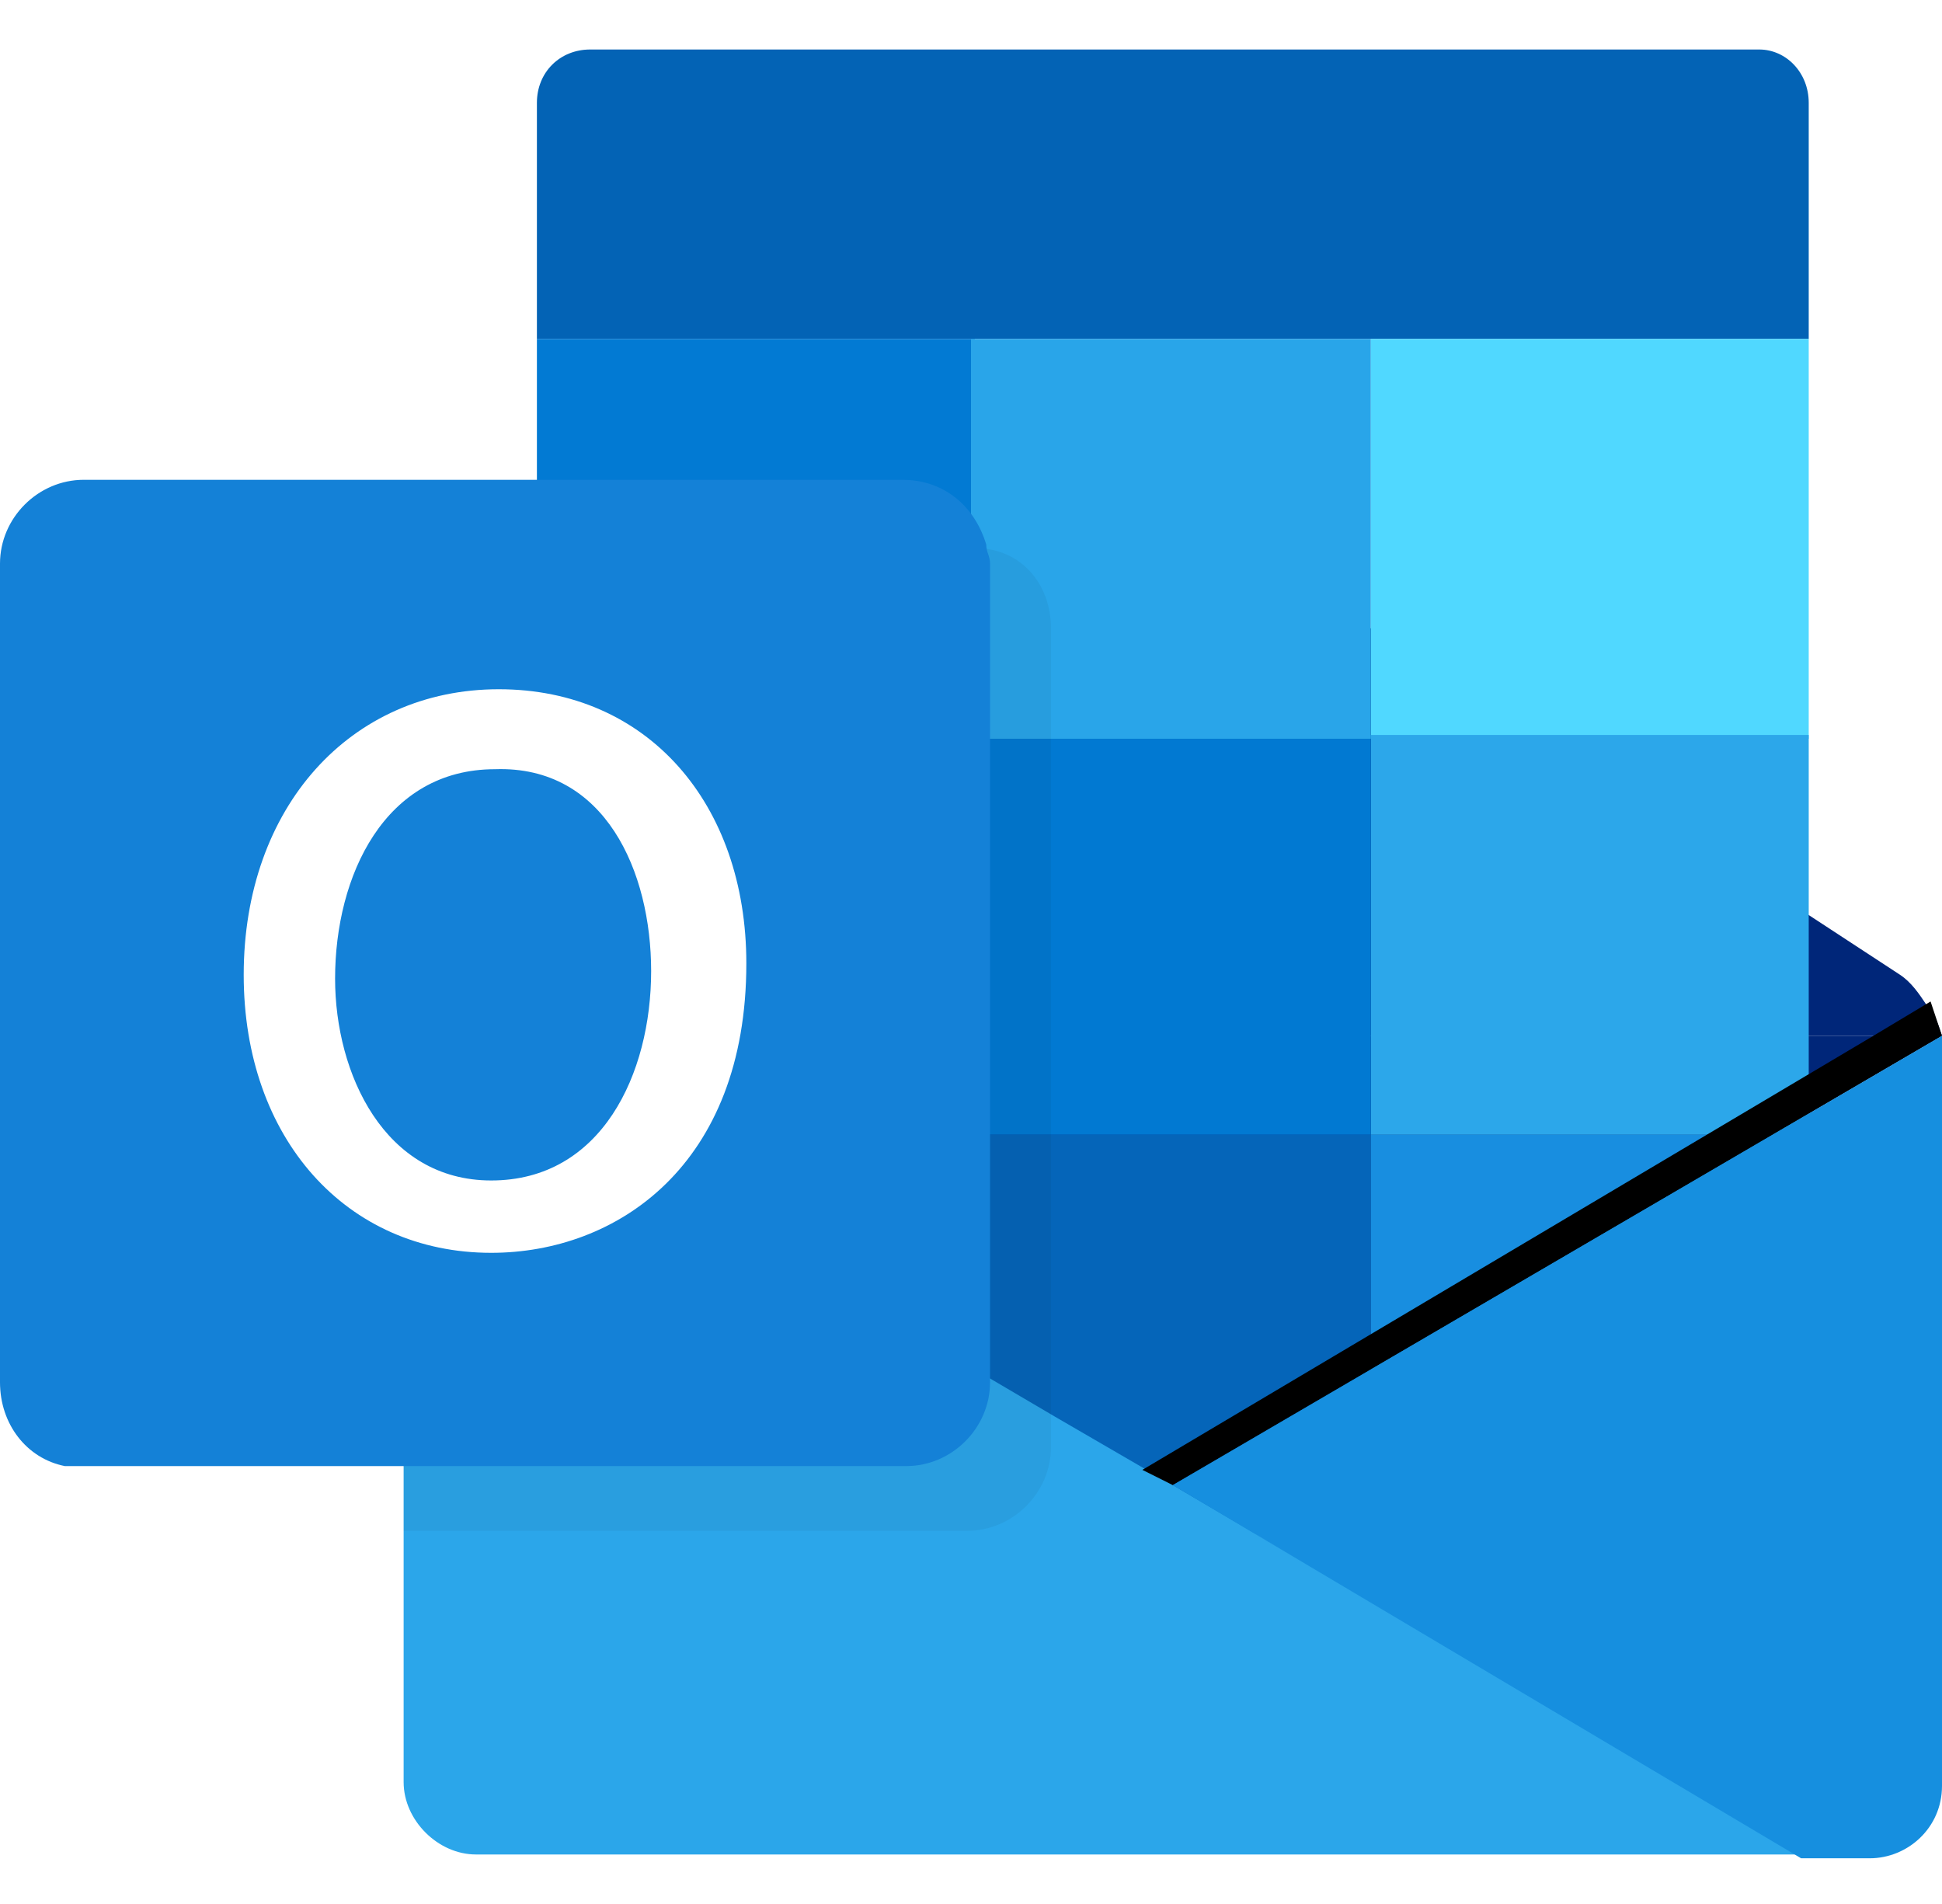 <?xml version="1.0" encoding="utf-8"?>
<!-- Generator: Adobe Illustrator 23.0.1, SVG Export Plug-In . SVG Version: 6.00 Build 0)  -->
<svg version="1.1" id="Layer_1" xmlns="http://www.w3.org/2000/svg" xmlns:xlink="http://www.w3.org/1999/xlink" x="0px" y="0px"
	 viewBox="0 0 51 50" style="enable-background:new 0 0 51 50;" xml:space="preserve">
<style type="text/css">
	.st0{fill:#002679;}
	.st1{fill:#B51B2C;}
	.st2{fill:#0363B5;}
	.st3{fill:#027AD3;}
	.st4{fill:#50D8FF;}
	.st5{fill:#1590DC;}
	.st6{fill:#2CA7EA;}
	.st7{fill:#0179D2;}
	.st8{fill:#29A5E9;}
	.st9{fill:#0565B9;}
	.st10{fill:#188EE0;}
	.st11{fill:#2BA6EA;}
	.st12{filter:url(#Adobe_OpacityMaskFilter);}
	.st13{filter:url(#Adobe_OpacityMaskFilter_1_);}
	.st14{mask:url(#SVGID_1_);fill:url(#SVGID_2_);}
	.st15{fill:url(#SVGID_3_);}
	.st16{opacity:5.000000e-02;}
	.st17{fill:#1481D7;}
	.st18{fill:#FFFFFF;}
	.st19{fill:#168FDF;}
</style>
<g>
	<path class="st0" d="M51,27.2H10.6v-0.9l20.2-13.2l19.1,12.5c0.3,0.2,0.5,0.5,0.7,0.8C50.8,26.6,50.9,26.9,51,27.2z"/>
	<path class="st1" d="M37.2,27.6L37.2,27.6C37.2,27.7,37.2,27.6,37.2,27.6L37.2,27.6z"/>
	<path class="st0" d="M51,27.2C51,27.2,51,27.2,51,27.2L30.8,39L30,38.6L10.6,27.2H51z"/>
	<path class="st1" d="M37.2,27.6L37.2,27.6C37.2,27.7,37.2,27.6,37.2,27.6L37.2,27.6z"/>
	<path class="st2" d="M47.5,2.7v6.2H14.1V2.7c0-0.8,0.6-1.4,1.4-1.4h30.7C46.9,1.3,47.5,1.9,47.5,2.7z"/>
	<rect x="14.1" y="8.9" class="st3" width="11.5" height="10.5"/>
	<rect x="36" y="8.9" class="st4" width="11.5" height="10.5"/>
	<rect x="14.1" y="19.3" class="st5" width="11.5" height="10.5"/>
	<rect x="36" y="19.3" class="st6" width="11.5" height="10.5"/>
	<rect x="25.5" y="19.3" class="st7" width="10.5" height="10.5"/>
	<rect x="25.5" y="8.9" class="st8" width="10.5" height="10.5"/>
	<rect x="14.1" y="29.8" class="st5" width="11.5" height="10.5"/>
	<rect x="25.5" y="29.8" class="st9" width="10.5" height="10.5"/>
	<rect x="36" y="29.8" class="st10" width="11.5" height="10.5"/>
	<path class="st11" d="M47.3,48.7H12.5c-1,0-1.9-0.9-1.9-1.9V27.2l15.4,9l1.7,1l3.1,1.8L47.3,48.7z"/>
	<g>
		<defs>
			<filter id="Adobe_OpacityMaskFilter" filterUnits="userSpaceOnUse" x="30" y="26.4" width="20.9" height="12.7">
				<feFlood  style="flood-color:white;flood-opacity:1" result="back"/>
				<feBlend  in="SourceGraphic" in2="back" mode="normal"/>
			</filter>
		</defs>
		<mask maskUnits="userSpaceOnUse" x="30" y="26.4" width="20.9" height="12.7" id="SVGID_1_">
			<g class="st12">
				<defs>
					<filter id="Adobe_OpacityMaskFilter_1_" filterUnits="userSpaceOnUse" x="30" y="26.4" width="20.9" height="12.7">
						<feFlood  style="flood-color:white;flood-opacity:1" result="back"/>
						<feBlend  in="SourceGraphic" in2="back" mode="normal"/>
					</filter>
				</defs>
				<mask maskUnits="userSpaceOnUse" x="30" y="26.4" width="20.9" height="12.7" id="SVGID_1_">
					<g class="st13">
					</g>
				</mask>
				<linearGradient id="SVGID_2_" gradientUnits="userSpaceOnUse" x1="40.328" y1="32.461" x2="40.838" y2="33.318">
					<stop  offset="0" style="stop-color:#000000"/>
					<stop  offset="0.265" style="stop-color:#050505"/>
					<stop  offset="0.57" style="stop-color:#131313"/>
					<stop  offset="0.894" style="stop-color:#2A2A2A"/>
					<stop  offset="1" style="stop-color:#333333"/>
				</linearGradient>
				<path class="st14" d="M51,27.2C51,27.2,51,27.2,51,27.2L30.8,39L30,38.6l19.2-11.4l1.5-0.9C50.8,26.6,50.9,26.9,51,27.2z"/>
			</g>
		</mask>
		<linearGradient id="SVGID_3_" gradientUnits="userSpaceOnUse" x1="40.328" y1="32.461" x2="40.838" y2="33.318">
			<stop  offset="0" style="stop-color:#000000"/>
			<stop  offset="1" style="stop-color:#000000"/>
		</linearGradient>
		<path class="st15" d="M51,27.2C51,27.2,51,27.2,51,27.2L30.8,39L30,38.6l19.2-11.4l1.5-0.9C50.8,26.6,50.9,26.9,51,27.2z"/>
	</g>
	<path class="st16" d="M27.6,16.5V38c0,1.2-1,2.2-2.2,2.2H10.6v-1.7H2.2c-0.1,0-0.2,0-0.3,0c-0.1,0-0.1,0-0.2,0
		c0-0.2-0.1-0.3-0.1-0.5V16.5c0-1.2,1-2.2,2.2-2.2h21.5c0.2,0,0.3,0,0.5,0.1h0C26.9,14.5,27.6,15.4,27.6,16.5z"/>
	<path class="st17" d="M26,14.8v21.5c0,1.2-1,2.2-2.2,2.2H2.2c-0.1,0-0.2,0-0.3,0c-0.1,0-0.1,0-0.2,0c-1-0.2-1.7-1.1-1.7-2.2V14.8
		c0-1.2,1-2.2,2.2-2.2h21.5c1.1,0,1.9,0.7,2.2,1.7h0C25.9,14.5,26,14.6,26,14.8z"/>
	<path class="st18" d="M13.1,18.1c-3.9,0-6.7,3.1-6.7,7.5c0,4.3,2.7,7.3,6.5,7.3c3.3,0,6.7-2.3,6.7-7.6C19.6,21.1,17,18.1,13.1,18.1
		z M17.1,25.5c0,2.7-1.3,5.5-4.2,5.5c-2.8,0-4.1-2.8-4.1-5.3c0-2.7,1.3-5.5,4.2-5.5C15.9,20.1,17.1,22.9,17.1,25.5z"/>
	<path class="st19" d="M51,27.6v19.3c0,1.1-0.9,1.9-1.9,1.9h-1.8L30.8,39L51,27.2C51,27.3,51,27.5,51,27.6z"/>
</g>
</svg>
